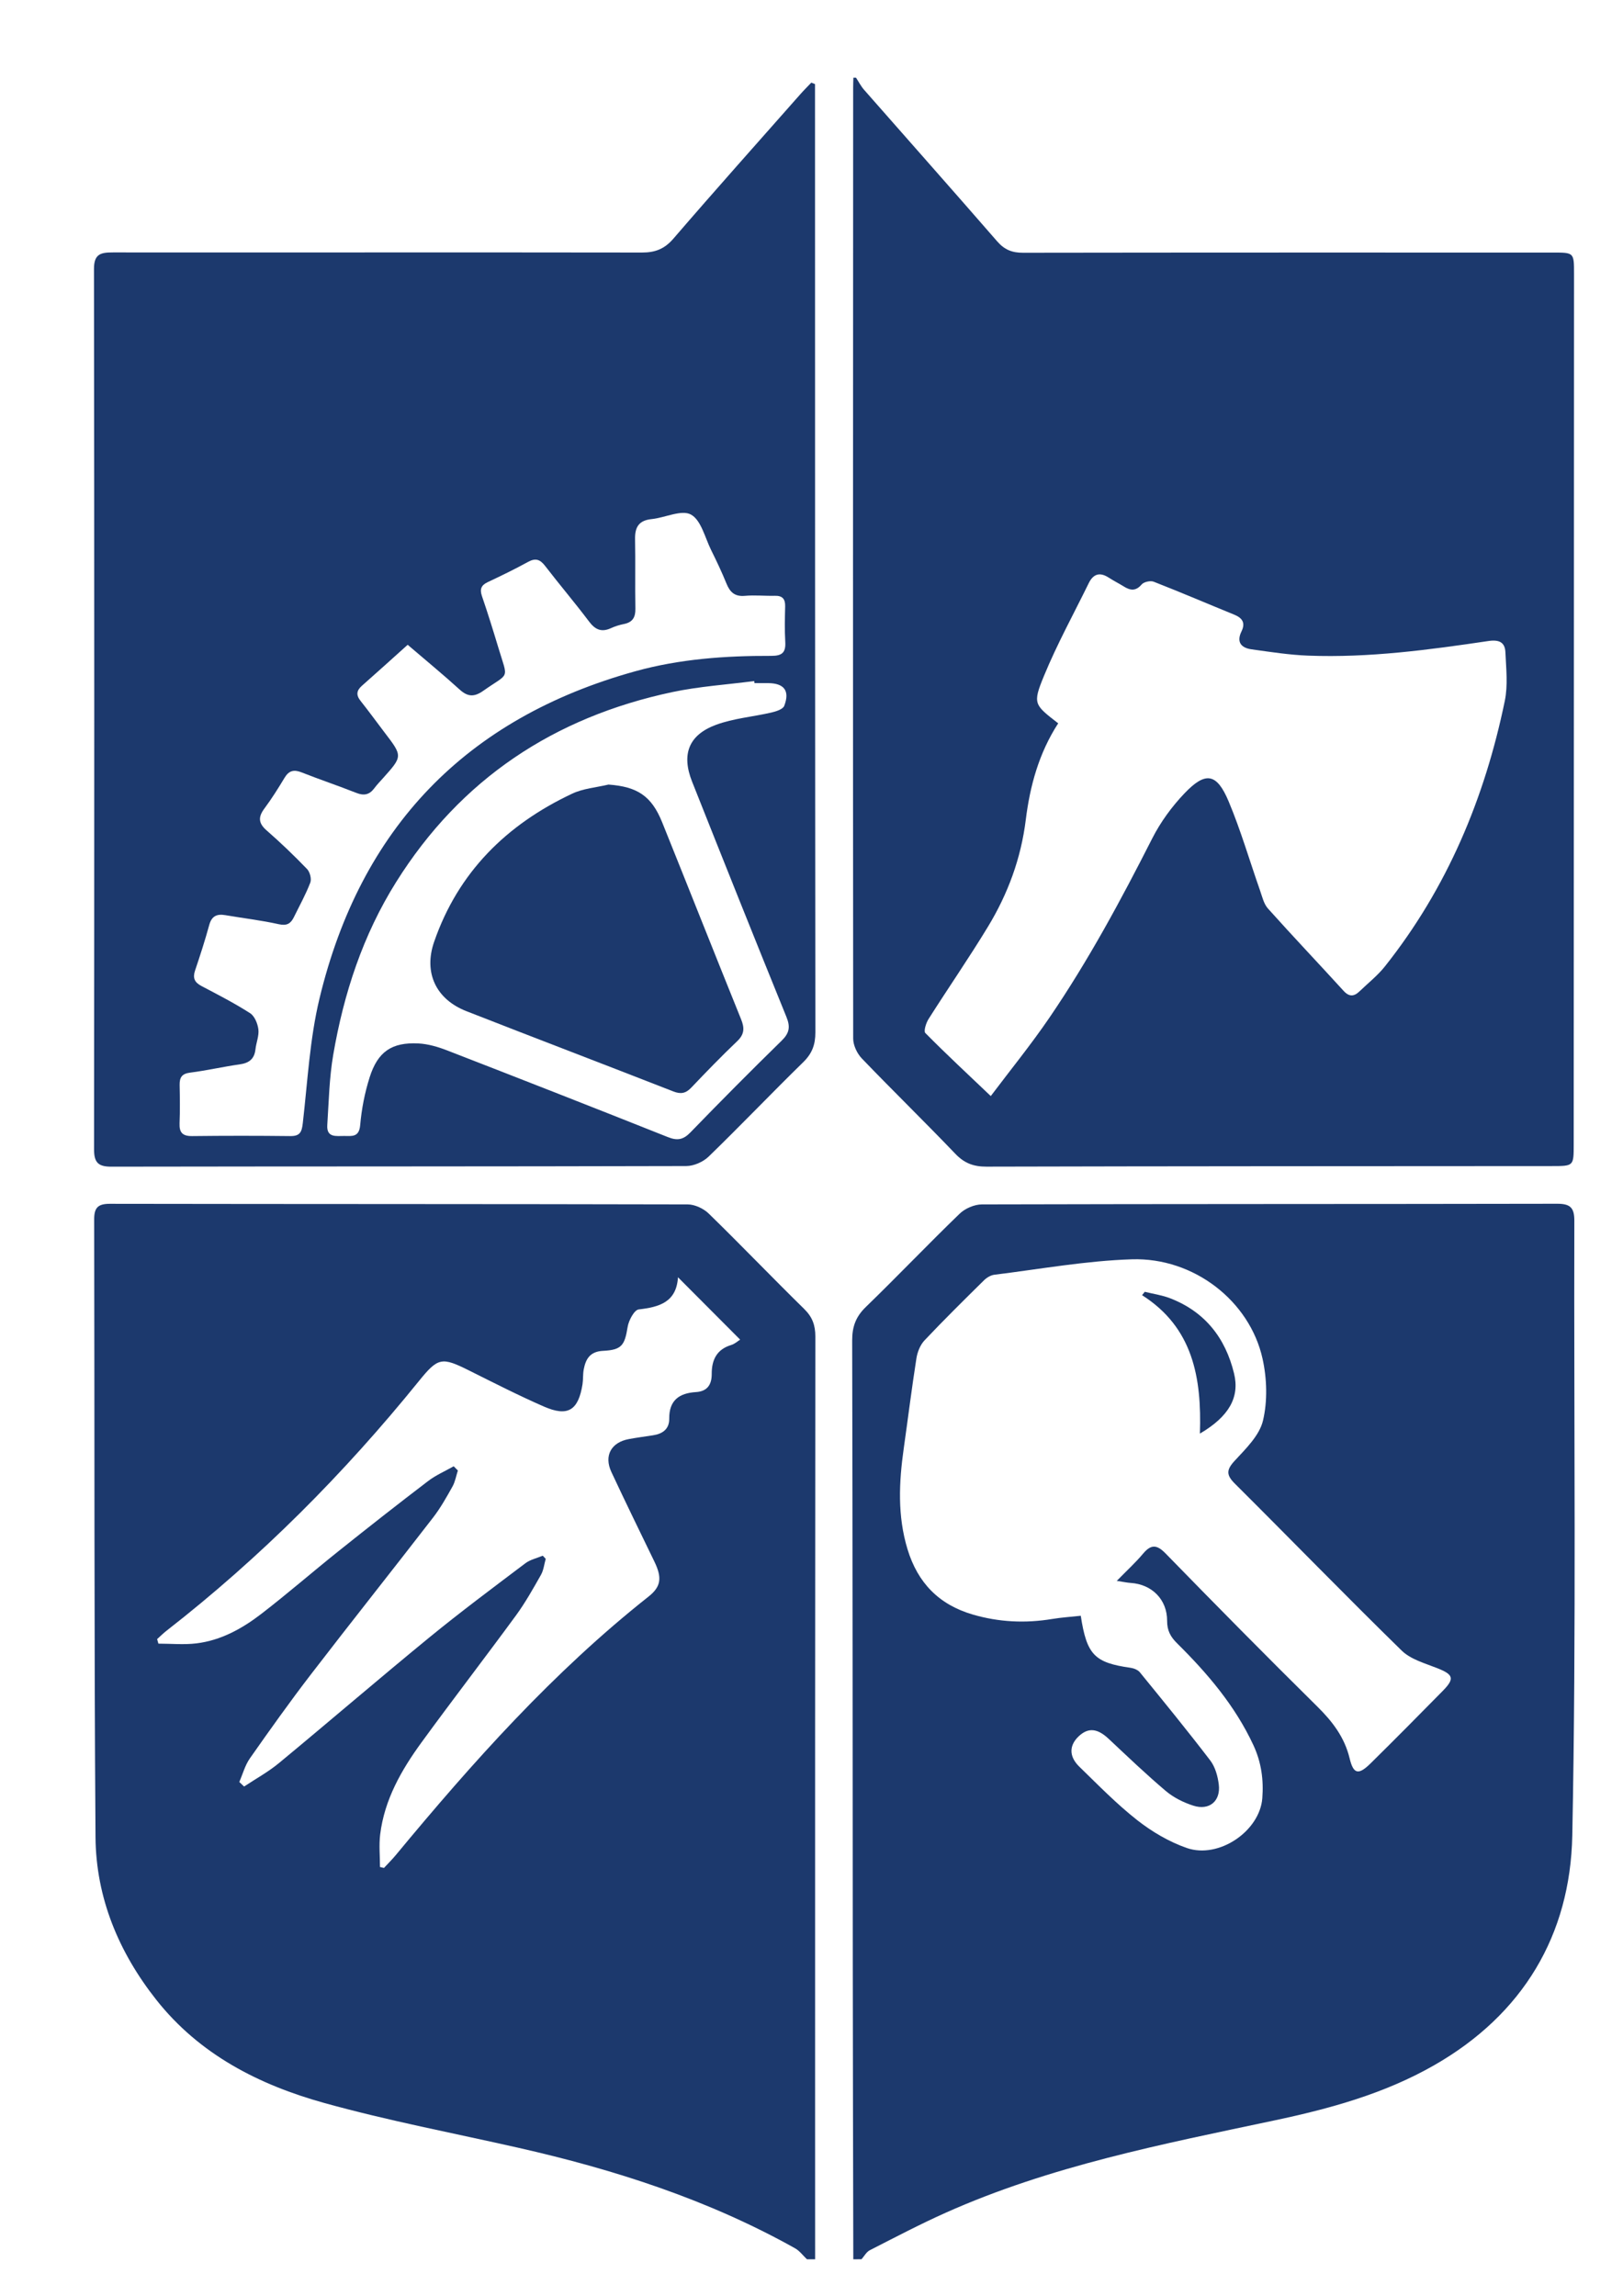 <?xml version="1.0" encoding="UTF-8"?>
<!-- Generator: Adobe Illustrator 24.3.0, SVG Export Plug-In . SVG Version: 6.00 Build 0)  -->
<svg xmlns="http://www.w3.org/2000/svg" xmlns:xlink="http://www.w3.org/1999/xlink" version="1.1" id="Слой_1" x="0px" y="0px" viewBox="0 0 595.28 841.89" style="enable-background:new 0 0 595.28 841.89;" xml:space="preserve">
<style type="text/css">
	.st0{fill:#1C396D;}
	.st1{fill:#1B386B;}
</style>
<path class="st0" d="M295.97,828.5c-1.45-1.37-2.69-3.1-4.38-4.04c-31.84-17.82-66.16-28.86-101.57-36.87  c-23.71-5.37-47.66-9.9-71.06-16.4c-23.89-6.63-45.74-17.73-61.62-37.82c-13.81-17.47-22.15-37.47-22.31-59.72  c-0.54-75.48-0.32-150.96-0.49-226.44c-0.01-4.27,1.3-5.76,5.73-5.76c70.65,0.12,141.31,0.05,211.96,0.22  c2.61,0.01,5.81,1.5,7.71,3.35c11.81,11.51,23.23,23.43,35.01,34.98c3,2.94,4.1,5.95,4.1,10.09c-0.1,96.31-0.09,192.62-0.09,288.93  c0,16.5,0.01,32.99,0.01,49.49C297.97,828.5,296.97,828.5,295.97,828.5z M166.41,537.7c0.51,0.52,1.02,1.03,1.53,1.55  c-0.64,1.97-0.99,4.11-1.98,5.88c-2.19,3.92-4.41,7.88-7.15,11.42c-14.87,19.24-30.02,38.27-44.84,57.55  c-7.71,10.03-15.05,20.35-22.31,30.7c-1.79,2.55-2.62,5.76-3.89,8.67c0.59,0.56,1.17,1.11,1.76,1.67c4.27-2.84,8.83-5.33,12.76-8.58  c18.49-15.28,36.67-30.94,55.23-46.13c11.46-9.38,23.35-18.23,35.17-27.16c1.8-1.36,4.24-1.88,6.38-2.78  c0.36,0.38,0.73,0.76,1.09,1.15c-0.56,1.97-0.77,4.14-1.75,5.88c-2.87,5.06-5.73,10.18-9.16,14.87  c-11.42,15.59-23.23,30.89-34.6,46.5c-7.4,10.16-13.64,21.02-15.21,33.82c-0.48,3.92-0.07,7.96-0.07,11.94  c0.49,0.11,0.97,0.23,1.46,0.34c1.43-1.54,2.93-3.02,4.27-4.63c28.3-34.18,57.78-67.21,92.76-94.87c4.68-3.7,4.98-6.99,2.16-12.83  c-5.3-10.94-10.64-21.85-15.78-32.86c-2.8-5.99-0.07-10.89,6.44-12.08c2.93-0.54,5.89-0.93,8.83-1.38c3.51-0.54,5.98-2.25,5.95-6.1  c-0.07-6.7,3.62-9.37,9.81-9.75c4.06-0.25,5.79-2.63,5.77-6.65c-0.02-5.07,1.79-9,7.14-10.61c1.33-0.4,2.46-1.46,3.29-1.97  c-7.52-7.54-14.81-14.86-22.8-22.87c-0.59,9.16-6.86,10.92-14.41,11.79c-1.62,0.19-3.66,4.01-4.05,6.39  c-1.08,6.73-2.13,8.47-9.01,8.8c-4.76,0.23-6.36,2.93-7.1,6.81c-0.34,1.78-0.17,3.67-0.45,5.47c-1.53,9.54-5.36,11.98-14.11,8.17  c-9.3-4.06-18.36-8.69-27.44-13.22c-10.06-5.02-11.4-4.88-18.47,3.87c-27.46,33.94-58.07,64.68-92.54,91.53  c-1.22,0.95-2.31,2.05-3.46,3.08c0.16,0.55,0.31,1.11,0.47,1.66c4.65,0,9.36,0.46,13.95-0.1c9-1.09,16.81-5.43,23.84-10.85  c9.63-7.42,18.81-15.41,28.31-23c10.8-8.63,21.67-17.17,32.66-25.55C159.74,540.99,163.2,539.52,166.41,537.7z"></path>
<path class="st0" d="M313.97,28.5c0.98,1.49,1.8,3.12,2.97,4.45c16.27,18.53,32.64,36.97,48.82,55.58c2.67,3.07,5.47,4.17,9.47,4.16  c64.82-0.1,129.63-0.07,194.45-0.07c7.62,0,7.64,0.02,7.64,7.75c-0.04,106.46-0.08,212.93-0.12,319.39c0,7.84-0.02,7.85-7.96,7.85  c-69.15,0.04-138.29,0.04-207.44,0.21c-4.69,0.01-8.09-1.24-11.38-4.69c-11.29-11.79-22.99-23.19-34.3-34.96  c-1.75-1.82-3.19-4.84-3.19-7.31c-0.11-116.29-0.05-232.58-0.01-348.88c0-1.16,0.05-2.33,0.08-3.49  C313.3,28.5,313.64,28.5,313.97,28.5z M388.12,265.25c-7.08,10.93-10.35,22.96-11.89,35.39c-1.75,14.15-6.56,27.14-13.86,39.18  c-6.96,11.47-14.6,22.51-21.79,33.85c-0.93,1.46-1.87,4.46-1.19,5.15c7.68,7.76,15.68,15.2,24,23.12  c7.06-9.38,14.71-18.78,21.52-28.76c14.27-20.91,26.25-43.16,37.7-65.72c3.03-5.97,7.16-11.63,11.78-16.48  c7.8-8.19,11.89-7.5,16.28,2.98c4.43,10.56,7.63,21.63,11.44,32.46c0.82,2.32,1.39,5.01,2.95,6.75  c9.11,10.18,18.53,20.08,27.73,30.18c2.1,2.3,3.89,2.09,5.89,0.15c3.11-3,6.58-5.72,9.25-9.08c22.85-28.75,36.63-61.7,44-97.41  c1.18-5.72,0.48-11.88,0.22-17.82c-0.16-3.64-2.27-4.7-6.18-4.13c-21.91,3.25-43.88,6.21-66.11,5.37  c-6.96-0.26-13.89-1.35-20.81-2.31c-3.78-0.52-5.64-2.62-3.7-6.58c1.53-3.13,0.33-4.92-2.69-6.15c-9.84-4.01-19.61-8.2-29.51-12.07  c-1.21-0.47-3.61,0.06-4.42,1.01c-2.15,2.51-4.14,2.24-6.54,0.74c-1.84-1.14-3.78-2.11-5.59-3.28c-3.23-2.09-5.62-1.31-7.26,2.03  c-5.55,11.32-11.65,22.41-16.44,34.05C378.67,258.14,379.32,258.41,388.12,265.25z"></path>
<path class="st0" d="M312.97,828.5c-0.07-35.99-0.16-71.99-0.19-107.98c-0.06-76.32-0.04-152.65-0.22-228.97  c-0.01-5.06,1.34-8.72,5.01-12.27c11.61-11.25,22.77-22.96,34.39-34.19c2-1.94,5.41-3.41,8.17-3.42  c70.33-0.19,140.66-0.1,210.99-0.24c4.77-0.01,6.32,1.4,6.31,6.21c-0.2,75.16,0.75,150.33-0.75,225.46  c-0.73,36.52-18.09,65.62-50.66,84.24c-18.29,10.46-38.27,15.94-58.75,20.27c-40.88,8.66-82,16.64-120.48,33.85  c-9.42,4.21-18.57,9.03-27.77,13.72c-1.25,0.64-2.04,2.18-3.04,3.31C314.97,828.5,313.97,828.5,312.97,828.5z M409.61,579.72  c3.75-3.84,6.89-6.7,9.6-9.93c2.91-3.47,5.02-3.49,8.3-0.12c18.38,18.85,36.86,37.59,55.6,56.09c5.59,5.52,10.03,11.27,11.91,19.08  c1.4,5.84,3.28,6.15,7.71,1.78c8.89-8.77,17.69-17.65,26.45-26.56c4.43-4.51,3.89-5.97-1.93-8.29c-4.55-1.81-9.81-3.23-13.13-6.47  c-20.61-20.15-40.7-40.83-61.13-61.16c-3.19-3.17-3.31-5.03-0.17-8.43c4.1-4.44,9.11-9.29,10.41-14.75  c1.71-7.19,1.46-15.42-0.16-22.72c-4.68-21.13-25.19-37.15-47.92-36.44c-16.86,0.53-33.64,3.59-50.44,5.66  c-1.35,0.17-2.83,1.07-3.83,2.06c-7.35,7.25-14.71,14.51-21.8,22.02c-1.57,1.67-2.6,4.27-2.96,6.58  c-1.72,10.98-3.09,22.02-4.65,33.03c-1.76,12.42-2.34,24.74,1.39,36.99c3.75,12.32,11.55,20.32,23.94,23.93  c9.59,2.8,19.26,3.26,29.1,1.63c3.49-0.58,7.04-0.8,10.5-1.18c2.21,14.38,5.07,17.2,18.27,19.08c1.21,0.17,2.69,0.76,3.42,1.67  c8.71,10.69,17.44,21.37,25.81,32.32c1.81,2.37,2.75,5.76,3.12,8.8c0.75,6.1-3.48,9.65-9.35,7.76c-3.57-1.15-7.21-2.95-10.05-5.35  c-7.24-6.12-14.09-12.69-21.01-19.17c-4.05-3.79-7.38-4.2-10.84-1.03c-3.64,3.34-3.81,7.46,0.09,11.25  c6.92,6.73,13.7,13.7,21.27,19.64c5.4,4.24,11.66,7.92,18.13,10.18c11.78,4.11,26.77-6.18,27.72-18.2  c0.53-6.74-0.35-13.23-3.25-19.47c-6.71-14.45-16.83-26.33-28.01-37.39c-2.39-2.36-3.66-4.66-3.65-8.21  c0.03-7.87-5.61-13.42-13.35-13.92C413.45,580.4,412.22,580.12,409.61,579.72z"></path>
<path class="st0" d="M298.93,30.84c0,1.95,0,3.9,0,5.86c0.01,113.96,0.01,227.92,0.13,341.88c0.01,4.52-1.21,7.77-4.47,10.95  c-11.67,11.41-22.95,23.23-34.67,34.6c-2.01,1.95-5.42,3.46-8.19,3.47c-70.31,0.19-140.63,0.11-210.94,0.23  c-4.81,0.01-6.29-1.58-6.29-6.32c0.1-107.63,0.11-215.26-0.03-322.89c-0.01-5.62,2.61-6.05,7.03-6.05  c64.65,0.05,129.3-0.06,193.95,0.04c4.88,0.01,8.28-1.31,11.56-5.12c15.33-17.8,30.98-35.32,46.53-52.93  c1.29-1.46,2.68-2.84,4.03-4.26C298.04,30.48,298.48,30.66,298.93,30.84z M149.53,236.45c-5.88,5.28-11.3,10.19-16.79,15.03  c-2.01,1.77-2.18,3.43-0.48,5.56c3.01,3.78,5.84,7.7,8.77,11.54c6.67,8.72,6.67,8.71-0.49,16.72c-1.11,1.24-2.28,2.45-3.27,3.78  c-1.76,2.36-3.76,2.79-6.53,1.7c-6.66-2.63-13.46-4.91-20.12-7.54c-2.83-1.12-4.66-0.67-6.25,1.98c-2.32,3.85-4.72,7.68-7.4,11.28  c-2.33,3.13-2.21,5.38,0.83,8.03c5.14,4.49,10.08,9.23,14.82,14.15c1.06,1.09,1.71,3.63,1.19,4.99c-1.66,4.34-3.95,8.44-6,12.63  c-1.15,2.35-2.55,3.29-5.54,2.62c-6.46-1.44-13.06-2.2-19.59-3.32c-3.1-0.53-5.02,0.27-5.93,3.59c-1.54,5.62-3.33,11.17-5.2,16.7  c-0.92,2.72-0.21,4.34,2.31,5.67c6.04,3.18,12.14,6.31,17.88,9.99c1.65,1.06,2.77,3.82,3.03,5.93c0.29,2.36-0.8,4.86-1.07,7.32  c-0.39,3.52-2.33,5.03-5.76,5.51c-6.09,0.86-12.11,2.26-18.2,3.03c-3.08,0.39-3.9,1.81-3.85,4.57c0.09,4.66,0.16,9.34-0.03,14  c-0.14,3.41,1.11,4.74,4.61,4.7c12-0.14,24-0.14,36,0c3.56,0.04,4.22-1.47,4.59-4.73c1.76-15.29,2.55-30.86,6.13-45.74  c15.04-62.47,53.7-102.77,115.85-119.99c16.28-4.51,33.04-5.7,49.87-5.64c3.99,0.01,5.34-1.26,5.11-5.14  c-0.25-4.32-0.15-8.66-0.04-13c0.06-2.73-0.99-3.96-3.79-3.89c-3.66,0.09-7.36-0.31-10.99,0.02c-3.68,0.33-5.45-1.32-6.73-4.47  c-1.69-4.16-3.62-8.24-5.62-12.27c-2.28-4.59-3.69-11.03-7.43-13.07c-3.47-1.89-9.5,1.17-14.44,1.67c-4.68,0.48-6.14,2.97-6.05,7.36  c0.17,8.49-0.04,17,0.12,25.49c0.06,3.2-1.06,5-4.23,5.63c-1.62,0.32-3.25,0.83-4.75,1.52c-3.46,1.57-5.76,0.56-8.02-2.45  c-5.21-6.92-10.84-13.53-16.12-20.39c-1.85-2.41-3.52-2.97-6.28-1.45c-4.81,2.65-9.77,5.05-14.74,7.39  c-2.43,1.15-3.01,2.59-2.13,5.16c2.16,6.3,4.14,12.67,6.06,19.05c3.57,11.85,4.17,8.77-5.58,15.65c-3.33,2.34-5.7,2.26-8.71-0.49  C162.52,247.35,156.21,242.18,149.53,236.45z M276.73,250.5c-0.03-0.25-0.06-0.5-0.1-0.75c-10.03,1.31-20.2,1.96-30.06,4.05  c-43.3,9.2-77.56,31.83-101.26,69.63c-12.21,19.47-19.24,40.91-23.09,63.38c-1.45,8.46-1.62,17.15-2.18,25.75  c-0.31,4.78,3.37,3.98,6.28,4.01c2.8,0.03,5.4,0.5,5.79-3.99c0.51-5.91,1.68-11.88,3.47-17.53c2.99-9.42,8.14-12.89,17.87-12.41  c3.56,0.18,7.2,1.26,10.56,2.56c27.02,10.48,54.02,21.06,80.94,31.78c3.47,1.38,5.65,1,8.27-1.7  c11.02-11.37,22.17-22.61,33.49-33.67c2.84-2.78,3.22-5.04,1.73-8.7c-11.67-28.7-23.16-57.48-34.6-86.28  c-3.96-9.98-1.28-17.11,8.77-20.83c6.45-2.38,13.56-2.94,20.33-4.51c1.71-0.4,4.22-1.19,4.7-2.44c2.13-5.54-0.03-8.3-5.93-8.34  C280.06,250.49,278.39,250.5,276.73,250.5z"></path>
<path class="st1" d="M440.1,525.71c0.69-20.59-2.59-38.92-21.22-50.76c0.33-0.41,0.67-0.82,1-1.23c3.08,0.76,6.29,1.21,9.23,2.34  c12.8,4.93,20.35,14.53,23.52,27.63C454.73,512.37,450.81,519.43,440.1,525.71z"></path>
<path class="st0" d="M223.18,287.71c10.56,0.77,15.78,4.15,19.68,13.82c9.7,24.09,19.25,48.24,28.98,72.31  c1.28,3.17,1.19,5.46-1.44,7.96c-5.78,5.51-11.35,11.26-16.86,17.05c-2,2.1-3.83,2.47-6.58,1.39  c-25.27-9.88-50.63-19.54-75.89-29.43c-11.19-4.38-15.76-14.13-11.84-25.44c8.83-25.53,26.55-42.99,50.6-54.31  C213.89,289.13,218.7,288.78,223.18,287.71z"></path>
</svg>

